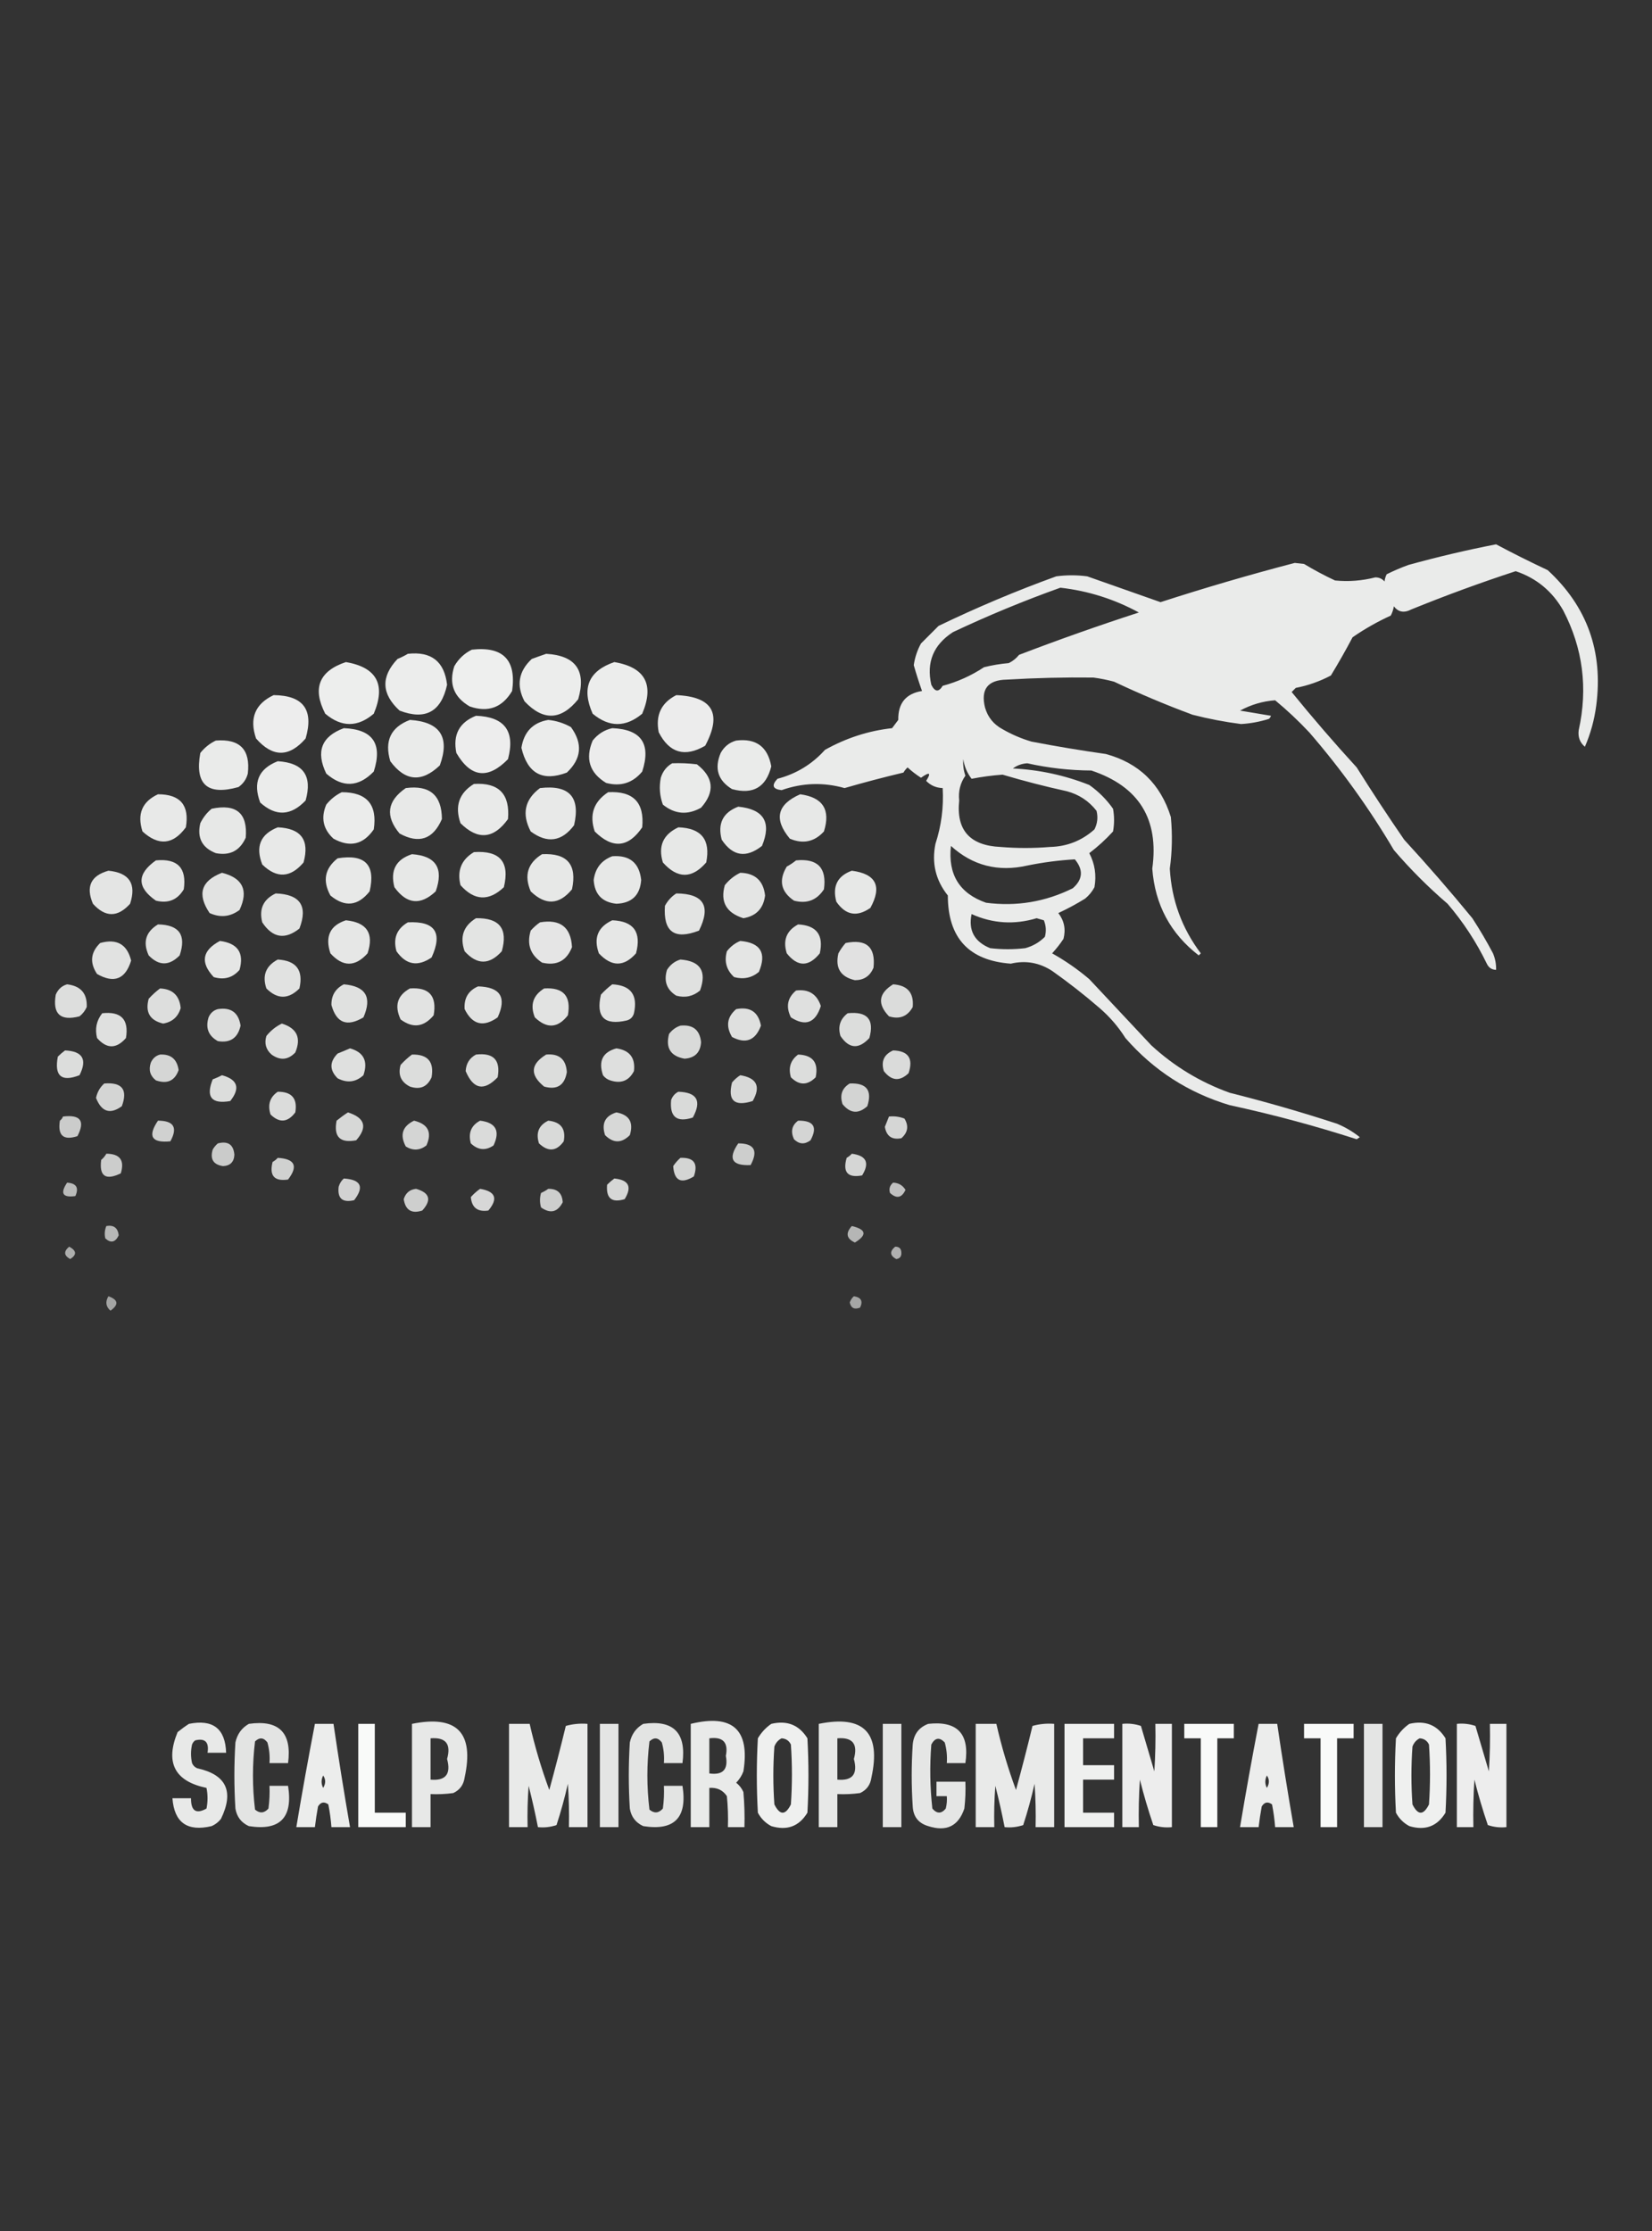 <svg xmlns="http://www.w3.org/2000/svg" xmlns:xlink="http://www.w3.org/1999/xlink" width="800px" height="1080px" style="shape-rendering:geometricPrecision; text-rendering:geometricPrecision; image-rendering:optimizeQuality; fill-rule:evenodd; clip-rule:evenodd"><rect width="100%" height="100%" fill="#333333" stroke="none"/><g><path style="opacity:0.9" fill="#fefffe" d="M 724.5,263.5 C 732.565,267.806 740.898,271.973 749.5,276C 768.594,293.603 776.427,315.436 773,341.5C 772.089,348.484 770.256,355.15 767.5,361.5C 765.076,359.458 764.076,356.791 764.5,353.5C 769.028,333.116 766.528,313.782 757,295.5C 751.719,286.214 744.053,279.881 734,276.5C 716.983,282.062 700.15,288.229 683.5,295C 679.967,296.853 677.133,296.353 675,293.5C 674.727,295.101 674.227,296.601 673.5,298C 667.039,300.936 660.872,304.436 655,308.5C 651.686,314.777 648.186,320.944 644.5,327C 639.13,329.852 633.463,331.852 627.5,333C 626.833,333.667 626.167,334.333 625.5,335C 635.626,347.462 646.126,359.628 657,371.5C 664.418,383.338 672.085,395.004 680,406.5C 691.373,418.871 702.373,431.538 713,444.5C 716.585,450.002 719.919,455.669 723,461.5C 724.079,464.063 724.579,466.729 724.5,469.5C 722.408,469.439 720.908,468.439 720,466.5C 714.922,456.012 708.589,446.345 701,437.5C 691.667,429.5 683,420.833 675,411.5C 663.049,391.265 649.382,372.265 634,354.5C 628.802,348.967 623.302,343.8 617.5,339C 611.527,339.433 605.86,341.1 600.5,344C 605.5,344.833 610.5,345.667 615.5,346.5C 615.291,347.086 614.957,347.586 614.5,348C 610.099,349.392 605.599,350.226 601,350.5C 593.08,349.485 585.247,347.985 577.5,346C 564.603,341.218 551.936,335.885 539.5,330C 536.211,329.118 532.877,328.452 529.5,328C 515.498,327.833 501.498,328.167 487.5,329C 478.337,329.158 474.837,333.658 477,342.5C 478.35,347.185 481.183,350.685 485.5,353C 489.935,355.551 494.601,357.551 499.5,359C 511.449,361.291 523.449,363.291 535.5,365C 551.509,369.34 562.009,379.507 567,395.5C 567.803,403.882 567.636,412.215 566.5,420.5C 567.346,435.706 572.346,449.372 581.5,461.5C 581.167,461.833 580.833,462.167 580.5,462.5C 566.813,451.939 559.313,437.939 558,420.5C 561.36,396.517 551.526,380.684 528.5,373C 518.034,372.944 507.7,371.777 497.5,369.5C 494.89,369.647 492.556,370.481 490.5,372C 503.295,372.632 515.628,375.298 527.5,380C 532,383.167 535.833,387 539,391.5C 539.667,395.167 539.667,398.833 539,402.5C 535.454,406.382 531.621,409.882 527.5,413C 530.202,418.162 531.036,423.662 530,429.5C 528.878,431.624 527.378,433.457 525.5,435C 521.294,437.602 516.961,439.936 512.5,442C 515.36,445.681 516.193,449.848 515,454.5C 513.357,456.977 511.524,459.31 509.5,461.5C 515.914,465.082 521.914,469.249 527.5,474C 537.5,484.667 547.5,495.333 557.5,506C 568.602,516.219 581.268,523.886 595.5,529C 613.02,533.396 630.354,538.396 647.5,544C 651.506,545.667 655.172,547.833 658.5,550.5C 658,550.833 657.5,551.167 657,551.5C 636.785,544.988 616.285,539.488 595.5,535C 575.532,529.031 558.699,518.197 545,502.5C 541.581,497.077 537.415,492.244 532.5,488C 525.12,481.618 517.453,475.618 509.5,470C 503.287,465.978 496.62,464.811 489.5,466.5C 469.173,465.003 459.007,454.003 459,433.5C 453.112,426.156 451.112,417.823 453,408.5C 455.865,399.72 457.032,390.72 456.5,381.5C 453.314,381.387 450.647,380.22 448.5,378C 451.055,374.011 450.222,373.511 446,376.5C 443.691,375.025 441.524,373.358 439.5,371.5C 438.713,372.242 438.047,373.075 437.5,374C 427.938,376.266 418.438,378.766 409,381.5C 398.728,378.611 388.561,378.944 378.5,382.5C 374.174,382.022 373.507,380.189 376.5,377C 385.59,374.624 393.257,369.957 399.5,363C 409.774,357.253 420.608,353.753 432,352.5C 433,351.167 434,349.833 435,348.5C 434.853,340.42 438.686,335.754 446.5,334.5C 445.042,330.406 443.708,326.239 442.5,322C 443.045,318.248 444.212,314.748 446,311.5C 448.833,308.667 451.667,305.833 454.5,303C 473.138,294.013 492.138,286.013 511.5,279C 516.5,278.333 521.5,278.333 526.5,279C 538.322,283.163 550.156,287.33 562,291.5C 583.484,284.546 605.15,278.212 627,272.5C 628.5,272.667 630,272.833 631.5,273C 636.373,275.936 641.373,278.603 646.5,281C 653.076,281.645 659.576,281.145 666,279.5C 667.812,279.493 669.312,280.16 670.5,281.5C 670.554,280.47 670.888,279.303 671.5,278C 674.918,276.305 678.418,274.805 682,273.5C 696.165,269.582 710.331,266.249 724.5,263.5 Z M 513.5,284.5 C 526.946,286.028 539.613,290.028 551.5,296.5C 531.987,302.838 512.654,309.671 493.5,317C 492.122,318.713 490.455,320.047 488.5,321C 484.442,321.34 480.442,322.007 476.5,323C 470.328,327.086 463.661,330.086 456.5,332C 454.584,335.161 452.75,334.994 451,331.5C 448.522,320.614 452.022,312.114 461.5,306C 478.574,297.955 495.907,290.789 513.5,284.5 Z M 466.5,367.5 C 466.954,370.945 468.288,374.112 470.5,377C 475.44,376.037 480.44,375.371 485.5,375C 495.736,378.047 506.07,380.714 516.5,383C 522.412,384.538 527.245,387.705 531,392.5C 531.79,395.634 531.457,398.634 530,401.5C 523.91,406.959 516.743,409.792 508.5,410C 500.5,410.667 492.5,410.667 484.5,410C 469.647,409.333 462.981,401.833 464.5,387.5C 464.016,383.057 465.016,379.057 467.5,375.5C 466.607,372.916 466.274,370.249 466.5,367.5 Z M 460.5,409.5 C 470.994,419.042 483.327,422.208 497.5,419C 505.145,417.446 512.812,416.446 520.5,416C 524.727,421.065 524.394,425.732 519.5,430C 506.22,436.589 492.22,438.922 477.5,437C 464.653,432.503 458.986,423.336 460.5,409.5 Z M 470.5,442.5 C 480.687,447.082 491.187,447.749 502,444.5C 503.167,444.833 504.333,445.167 505.5,445.5C 506.562,448.103 506.728,450.77 506,453.5C 503.331,456.164 500.164,457.998 496.5,459C 490.833,459.667 485.167,459.667 479.5,459C 471.871,455.903 468.871,450.403 470.5,442.5 Z"></path></g><g><path style="opacity:0.919" fill="#fefffe" d="M 228.5,314.5 C 243.631,312.797 250.131,319.464 248,334.5C 243.207,342.543 236.373,345.043 227.5,342C 219.754,337.512 217.254,331.012 220,322.5C 222.074,318.923 224.907,316.256 228.5,314.5 Z"></path></g><g><path style="opacity:0.909" fill="#fefffe" d="M 197.5,316.5 C 208.889,315.231 215.222,320.231 216.5,331.5C 213.633,344.599 205.966,348.766 193.5,344C 184.695,335.931 184.362,327.597 192.5,319C 194.315,318.243 195.981,317.41 197.5,316.5 Z"></path></g><g><path style="opacity:0.907" fill="#fefffe" d="M 264.5,316.5 C 278.857,317.357 284.024,324.691 280,338.5C 271.718,348.756 263.052,349.089 254,339.5C 249.959,331.792 251.125,324.958 257.5,319C 259.927,318.098 262.26,317.264 264.5,316.5 Z"></path></g><g><path style="opacity:0.915" fill="#fefffe" d="M 167.5,320.5 C 182.453,323.068 186.953,331.401 181,345.5C 173.202,352.139 165.368,352.139 157.5,345.5C 151.161,333.189 154.494,324.856 167.5,320.5 Z"></path></g><g><path style="opacity:0.912" fill="#fefffe" d="M 297.5,320.5 C 312.453,323.068 316.953,331.401 311,345.5C 303,352.167 295,352.167 287,345.5C 281.502,333.12 285.002,324.787 297.5,320.5 Z"></path></g><g><path style="opacity:0.91" fill="#fefffe" d="M 132.5,336.5 C 146.898,336.619 152.065,343.619 148,357.5C 140.042,366.684 132.042,366.684 124,357.5C 120.66,347.765 123.494,340.765 132.5,336.5 Z"></path></g><g><path style="opacity:0.906" fill="#fefffe" d="M 327.5,336.5 C 345.137,337.24 349.804,345.407 341.5,361C 331.661,366.719 324.161,364.552 319,354.5C 317.353,346.233 320.186,340.233 327.5,336.5 Z"></path></g><g><path style="opacity:0.914" fill="#fefffe" d="M 230.5,346.5 C 244.416,346.99 249.583,353.99 246,367.5C 236.297,377.424 227.964,376.424 221,364.5C 219.224,355.712 222.391,349.712 230.5,346.5 Z"></path></g><g><path style="opacity:0.899" fill="#fefffe" d="M 198.5,348.5 C 213.142,349.461 217.975,356.795 213,370.5C 204.214,378.923 196.214,378.256 189,368.5C 186.075,358.688 189.242,352.022 198.5,348.5 Z"></path></g><g><path style="opacity:0.903" fill="#fefffe" d="M 265.5,348.5 C 269.406,348.894 273.072,350.06 276.5,352C 282.285,359.958 281.619,367.291 274.5,374C 262.755,378.457 255.422,374.457 252.5,362C 253.732,354.271 258.066,349.771 265.5,348.5 Z"></path></g><g><path style="opacity:0.909" fill="#fefffe" d="M 166.5,352.5 C 180.522,353.035 185.355,360.035 181,373.5C 173.623,381.081 165.956,381.414 158,374.5C 152.847,363.835 155.68,356.501 166.5,352.5 Z"></path></g><g><path style="opacity:0.906" fill="#fefffe" d="M 296.5,352.5 C 310.545,353.055 315.379,360.055 311,373.5C 306.382,379.053 300.549,380.886 293.5,379C 285.495,374.133 283.328,367.3 287,358.5C 289.551,355.319 292.718,353.319 296.5,352.5 Z"></path></g><g><path style="opacity:0.9" fill="#fefffe" d="M 104.5,358.5 C 116.189,357.556 121.356,362.889 120,374.5C 119.31,377.196 117.81,379.363 115.5,381C 100.418,385.245 94.251,379.745 97,364.5C 99.109,361.878 101.609,359.878 104.5,358.5 Z"></path></g><g><path style="opacity:0.9" fill="#fefffe" d="M 356.5,358.5 C 366.127,357.311 371.794,361.478 373.5,371C 370.982,381.096 364.648,384.763 354.5,382C 347.67,377.839 345.836,372.005 349,364.5C 350.707,361.41 353.207,359.41 356.5,358.5 Z"></path></g><g><path style="opacity:0.903" fill="#fefffe" d="M 134.5,368.5 C 146.868,369.235 151.368,375.568 148,387.5C 140.886,394.999 133.553,395.332 126,388.5C 122.381,378.81 125.214,372.143 134.5,368.5 Z"></path></g><g><path style="opacity:0.901" fill="#fefffe" d="M 325.5,369.5 C 329.514,369.334 333.514,369.501 337.5,370C 345.631,376.313 346.297,383.313 339.5,391C 332.958,394.68 326.791,394.18 321,389.5C 319.466,385.289 319.133,380.956 320,376.5C 320.967,373.379 322.8,371.046 325.5,369.5 Z"></path></g><g><path style="opacity:0.898" fill="#fefffe" d="M 229.5,379.5 C 241.546,378.714 247.046,384.38 246,396.5C 239.05,406.162 231.383,406.828 223,398.5C 220.135,390.238 222.302,383.904 229.5,379.5 Z"></path></g><g><path style="opacity:0.892" fill="#fefffe" d="M 196.5,381.5 C 208.111,379.952 213.944,384.952 214,396.5C 209.737,406.31 202.903,408.643 193.5,403.5C 186.439,395.076 187.439,387.743 196.5,381.5 Z"></path></g><g><path style="opacity:0.893" fill="#fefffe" d="M 261.5,381.5 C 275.668,379.828 281.168,385.828 278,399.5C 272.037,407.438 265.037,408.438 257,402.5C 252.587,394.034 254.087,387.034 261.5,381.5 Z"></path></g><g><path style="opacity:0.903" fill="#fefffe" d="M 165.5,383.5 C 177.651,383.485 182.818,389.485 181,401.5C 175.932,408.868 169.432,410.368 161.5,406C 156.456,401.385 155.29,395.885 158,389.5C 160.114,386.879 162.614,384.879 165.5,383.5 Z"></path></g><g><path style="opacity:0.899" fill="#fefffe" d="M 294.5,383.5 C 306.649,382.815 312.149,388.482 311,400.5C 304.268,410.38 296.601,411.047 288,402.5C 285.296,394.444 287.463,388.111 294.5,383.5 Z"></path></g><g><path style="opacity:0.893" fill="#fefffe" d="M 76.5,384.5 C 87.321,384.488 91.821,389.821 90,400.5C 83.826,408.951 76.826,409.618 69,402.5C 66.313,394.072 68.813,388.072 76.5,384.5 Z"></path></g><g><path style="opacity:0.886" fill="#fefffe" d="M 387.5,384.5 C 398.482,385.975 402.315,391.975 399,402.5C 394.385,407.544 388.885,408.71 382.5,406C 374.63,396.573 376.297,389.407 387.5,384.5 Z"></path></g><g><path style="opacity:0.887" fill="#fefffe" d="M 357.5,390.5 C 369.909,391.729 373.742,398.062 369,409.5C 361.337,415.525 354.837,414.525 349.5,406.5C 347.423,398.654 350.089,393.321 357.5,390.5 Z"></path></g><g><path style="opacity:0.886" fill="#fefffe" d="M 102.5,391.5 C 114.482,388.999 119.982,393.666 119,405.5C 116.189,411.823 111.355,414.323 104.5,413C 97.844,410.386 95.344,405.553 97,398.5C 98.382,395.695 100.216,393.361 102.5,391.5 Z"></path></g><g><path style="opacity:0.89" fill="#fefffe" d="M 134.5,400.5 C 145.831,400.989 149.998,406.656 147,417.5C 140.675,425 134.009,425.333 127,418.5C 123.608,409.807 126.108,403.807 134.5,400.5 Z"></path></g><g><path style="opacity:0.885" fill="#fefffe" d="M 328.5,400.5 C 339.68,400.859 344.18,406.525 342,417.5C 335.09,425.476 328.09,425.476 321,417.5C 318.608,409.621 321.108,403.954 328.5,400.5 Z"></path></g><g><path style="opacity:0.884" fill="#fefffe" d="M 229.5,412.5 C 242.122,411.618 246.955,417.284 244,429.5C 236.701,436.395 229.701,436.061 223,428.5C 221.261,421.455 223.428,416.122 229.5,412.5 Z"></path></g><g><path style="opacity:0.884" fill="#fefffe" d="M 199.5,413.5 C 211.134,414.326 214.967,420.326 211,431.5C 203.632,438.43 196.966,437.763 191,429.5C 188.896,421.369 191.729,416.035 199.5,413.5 Z"></path></g><g><path style="opacity:0.884" fill="#fefffe" d="M 262.5,413.5 C 274.703,412.87 279.536,418.537 277,430.5C 270.803,438.063 264.136,438.396 257,431.5C 253.697,423.789 255.53,417.789 262.5,413.5 Z"></path></g><g><path style="opacity:0.885" fill="#fefffe" d="M 296.5,414.5 C 304.935,413.871 309.602,417.704 310.5,426C 309.947,433.386 305.947,437.219 298.5,437.5C 291.599,436.765 287.932,432.932 287.5,426C 288.25,420.302 291.25,416.469 296.5,414.5 Z"></path></g><g><path style="opacity:0.889" fill="#fefffe" d="M 163.5,415.5 C 176.822,413.318 181.988,418.651 179,431.5C 173.334,438.643 167,439.31 160,433.5C 156.117,426.385 157.284,420.385 163.5,415.5 Z"></path></g><g><path style="opacity:0.876" fill="#fefffe" d="M 75.5,416.5 C 85.99,415.489 90.49,420.155 89,430.5C 85.945,435.635 81.445,437.468 75.5,436C 66.224,429.569 66.224,423.069 75.5,416.5 Z"></path></g><g><path style="opacity:0.863" fill="#fefffe" d="M 385.5,416.5 C 395.958,415.457 400.458,420.124 399,430.5C 395.565,435.794 390.732,437.627 384.5,436C 378.136,431.66 376.969,426.16 381,419.5C 382.652,418.601 384.152,417.601 385.5,416.5 Z"></path></g><g><path style="opacity:0.87" fill="#fefffe" d="M 52.5,421.5 C 62.657,422.487 66.157,427.821 63,437.5C 57,444.167 51,444.167 45,437.5C 41.466,429.229 43.966,423.896 52.5,421.5 Z"></path></g><g><path style="opacity:0.884" fill="#fefffe" d="M 412.5,421.5 C 424.24,423.034 427.24,429.034 421.5,439.5C 414.994,444.054 409.494,443.054 405,436.5C 403.008,429.049 405.508,424.049 412.5,421.5 Z"></path></g><g><path style="opacity:0.862" fill="#fefffe" d="M 107.5,422.5 C 117.609,425.052 120.443,431.052 116,440.5C 111.522,443.849 106.688,444.349 101.5,442C 95.366,432.905 97.366,426.405 107.5,422.5 Z"></path></g><g><path style="opacity:0.868" fill="#fefffe" d="M 358.5,422.5 C 365.687,422.687 369.687,426.353 370.5,433.5C 369.697,439.791 366.197,443.458 360,444.5C 351.708,441.903 348.708,436.569 351,428.5C 353.134,425.847 355.634,423.847 358.5,422.5 Z"></path></g><g><path style="opacity:0.857" fill="#fefffe" d="M 133.5,432.5 C 145.363,432.915 149.197,438.581 145,449.5C 137.98,455.056 131.98,454.056 127,446.5C 125.357,439.998 127.524,435.331 133.5,432.5 Z"></path></g><g><path style="opacity:0.864" fill="#fefffe" d="M 327.5,432.5 C 340.76,432.603 344.426,438.603 338.5,450.5C 326.617,455.107 321.117,451.107 322,438.5C 323.36,435.977 325.193,433.977 327.5,432.5 Z"></path></g><g><path style="opacity:0.864" fill="#fefffe" d="M 230.5,444.5 C 241.924,444.273 246.09,449.607 243,460.5C 237,467.167 231,467.167 225,460.5C 222.556,453.579 224.389,448.246 230.5,444.5 Z"></path></g><g><path style="opacity:0.879" fill="#fefffe" d="M 167.5,445.5 C 177.693,446.516 181.193,451.849 178,461.5C 172,468.167 166,468.167 160,461.5C 157.311,453.352 159.811,448.019 167.5,445.5 Z"></path></g><g><path style="opacity:0.88" fill="#fefffe" d="M 296.5,445.5 C 306.886,445.903 310.72,451.236 308,461.5C 302.171,468.102 296.171,468.102 290,461.5C 287.345,454.063 289.512,448.73 296.5,445.5 Z"></path></g><g><path style="opacity:0.886" fill="#fefffe" d="M 197.5,446.5 C 210.66,445.797 214.494,451.463 209,463.5C 202.297,468.105 196.63,467.105 192,460.5C 190.268,454.314 192.101,449.647 197.5,446.5 Z"></path></g><g><path style="opacity:0.871" fill="#fefffe" d="M 261.5,446.5 C 271.305,444.825 276.472,448.825 277,458.5C 274.386,465.157 269.553,467.657 262.5,466C 256.83,462.272 254.997,457.106 257,450.5C 258.397,448.93 259.897,447.596 261.5,446.5 Z"></path></g><g><path style="opacity:0.853" fill="#fefffe" d="M 76.5,447.5 C 86.829,447.668 90.329,452.668 87,462.5C 81.951,467.638 76.951,467.638 72,462.5C 69.074,456.085 70.574,451.085 76.5,447.5 Z"></path></g><g><path style="opacity:0.866" fill="#fefffe" d="M 386.5,447.5 C 395.453,447.964 398.953,452.63 397,461.5C 391.62,468.143 386.287,468.143 381,461.5C 379.025,455.177 380.858,450.51 386.5,447.5 Z"></path></g><g><path style="opacity:0.877" fill="#fefffe" d="M 106.5,455.5 C 115.141,456.618 118.307,461.285 116,469.5C 112.692,473.327 108.526,474.494 103.5,473C 96.891,465.924 97.891,460.09 106.5,455.5 Z"></path></g><g><path style="opacity:0.869" fill="#fefffe" d="M 358.5,455.5 C 368.347,456.366 371.347,461.366 367.5,470.5C 364.03,473.394 360.03,474.227 355.5,473C 351.797,469.604 350.631,465.437 352,460.5C 353.805,458.174 355.972,456.508 358.5,455.5 Z"></path></g><g><path style="opacity:0.857" fill="#fefffe" d="M 48.5,456.5 C 56.552,454.263 61.552,457.097 63.5,465C 60.734,474.034 55.234,476.201 47,471.5C 43.359,466.027 43.859,461.027 48.5,456.5 Z"></path></g><g><path style="opacity:0.851" fill="#fefffe" d="M 409.5,456.5 C 419.6,454.44 424.1,458.44 423,468.5C 421.319,472.499 418.319,474.499 414,474.5C 407.028,472.899 404.361,468.565 406,461.5C 406.997,459.677 408.164,458.01 409.5,456.5 Z"></path></g><g><path style="opacity:0.856" fill="#fefffe" d="M 134.5,464.5 C 143.508,465.01 147.008,469.677 145,478.5C 139.667,483.833 134.333,483.833 129,478.5C 126.893,472.25 128.726,467.583 134.5,464.5 Z"></path></g><g><path style="opacity:0.85" fill="#fefffe" d="M 329.5,464.5 C 339.199,465.215 342.365,470.215 339,479.5C 335.662,482.318 331.829,483.151 327.5,482C 322.845,479.103 321.345,474.937 323,469.5C 324.603,466.965 326.769,465.298 329.5,464.5 Z"></path></g><g><path style="opacity:0.838" fill="#fefffe" d="M 32.5,476.5 C 39.134,477.293 42.3,480.96 42,487.5C 41.215,489.286 40.049,490.786 38.5,492C 29.229,494.394 25.395,490.894 27,481.5C 28.107,478.887 29.94,477.22 32.5,476.5 Z"></path></g><g><path style="opacity:0.853" fill="#fefffe" d="M 166.5,476.5 C 177.115,477.396 180.282,482.73 176,492.5C 168.053,497.245 162.886,495.245 160.5,486.5C 160.42,481.915 162.42,478.581 166.5,476.5 Z"></path></g><g><path style="opacity:0.861" fill="#fefffe" d="M 296.5,476.5 C 305.453,476.963 308.953,481.63 307,490.5C 306.5,492.333 305.333,493.5 303.5,494C 292.667,496.5 288.5,492.333 291,481.5C 292.73,479.598 294.563,477.931 296.5,476.5 Z"></path></g><g><path style="opacity:0.827" fill="#fefffe" d="M 432.5,476.5 C 439.465,476.961 442.632,480.628 442,487.5C 439.459,492.069 435.625,493.569 430.5,492C 424.759,486.02 425.426,480.853 432.5,476.5 Z"></path></g><g><path style="opacity:0.861" fill="#fefffe" d="M 231.5,477.5 C 242.304,477.789 245.471,482.789 241,492.5C 234.068,497.417 228.735,496.083 225,488.5C 224.627,483.235 226.794,479.568 231.5,477.5 Z"></path></g><g><path style="opacity:0.839" fill="#fefffe" d="M 77.5,478.5 C 83.588,478.754 86.921,481.921 87.5,488C 86.244,492.254 83.411,494.754 79,495.5C 72.566,493.973 70.233,489.973 72,483.5C 73.73,481.598 75.563,479.931 77.5,478.5 Z"></path></g><g><path style="opacity:0.86" fill="#fefffe" d="M 198.5,478.5 C 207.841,477.812 211.674,482.145 210,491.5C 205.24,497.228 199.907,497.895 194,493.5C 190.897,486.861 192.397,481.861 198.5,478.5 Z"></path></g><g><path style="opacity:0.861" fill="#fefffe" d="M 263.5,478.5 C 272.865,477.884 276.699,482.218 275,491.5C 270.144,497.76 264.81,498.093 259,492.5C 256.606,486.517 258.106,481.851 263.5,478.5 Z"></path></g><g><path style="opacity:0.845" fill="#fefffe" d="M 385.5,479.5 C 391.594,478.711 395.594,481.211 397.5,487C 394.895,495.198 390.061,497.032 383,492.5C 380.467,487.351 381.3,483.018 385.5,479.5 Z"></path></g><g><path style="opacity:0.837" fill="#fefffe" d="M 105.5,488.5 C 111.858,487.509 115.525,490.176 116.5,496.5C 115.167,502.496 111.501,504.996 105.5,504C 100.931,501.459 99.431,497.625 101,492.5C 101.907,490.391 103.407,489.058 105.5,488.5 Z"></path></g><g><path style="opacity:0.846" fill="#fefffe" d="M 356.5,488.5 C 363.244,487.198 367.244,489.864 368.5,496.5C 365.829,503.675 361.163,505.508 354.5,502C 351.409,496.799 352.075,492.299 356.5,488.5 Z"></path></g><g><path style="opacity:0.847" fill="#fefffe" d="M 49.5,490.5 C 58.657,489.489 62.49,493.489 61,502.5C 56.333,507.833 51.667,507.833 47,502.5C 45.888,498.019 46.721,494.019 49.5,490.5 Z"></path></g><g><path style="opacity:0.835" fill="#fefffe" d="M 410.5,490.5 C 420.002,489.493 423.502,493.493 421,502.5C 415.837,508.062 411.171,507.729 407,501.5C 405.662,496.96 406.829,493.293 410.5,490.5 Z"></path></g><g><path style="opacity:0.84" fill="#fefffe" d="M 136.5,495.5 C 143.799,497.765 145.966,502.432 143,509.5C 139.51,513.158 135.677,513.491 131.5,510.5C 128.758,508.067 127.925,505.067 129,501.5C 131.114,498.879 133.614,496.879 136.5,495.5 Z"></path></g><g><path style="opacity:0.819" fill="#fefffe" d="M 329.5,496.5 C 335.546,495.887 338.88,498.553 339.5,504.5C 339.181,509.485 336.515,512.152 331.5,512.5C 324.718,511.282 322.218,507.282 324,500.5C 325.5,498.531 327.333,497.198 329.5,496.5 Z"></path></g><g><path style="opacity:0.846" fill="#fefffe" d="M 169.5,507.5 C 176.142,509.375 178.309,513.709 176,520.5C 172.281,523.902 168.114,524.402 163.5,522C 159.522,518.04 159.522,514.04 163.5,510C 165.611,509.155 167.611,508.322 169.5,507.5 Z"></path></g><g><path style="opacity:0.84" fill="#fefffe" d="M 298.5,507.5 C 304.916,508.415 307.75,512.081 307,518.5C 304.565,523.224 300.731,524.724 295.5,523C 294.069,522.535 292.903,521.701 292,520.5C 289.687,513.657 291.854,509.324 298.5,507.5 Z"></path></g><g><path style="opacity:0.829" fill="#fefffe" d="M 31.5,508.5 C 40.022,508.876 42.355,512.876 38.5,520.5C 29.724,523.898 26.224,520.898 28,511.5C 29.145,510.364 30.312,509.364 31.5,508.5 Z"></path></g><g><path style="opacity:0.822" fill="#fefffe" d="M 432.5,508.5 C 439.865,508.714 442.365,512.38 440,519.5C 435.727,523.615 431.727,523.282 428,518.5C 426.571,513.783 428.071,510.45 432.5,508.5 Z"></path></g><g><path style="opacity:0.798" fill="#fefffe" d="M 77.5,510.5 C 82.727,510.22 85.727,512.72 86.5,518C 84.651,523.227 80.985,524.894 75.5,523C 72.713,520.833 71.88,517.999 73,514.5C 73.907,512.391 75.407,511.058 77.5,510.5 Z"></path></g><g><path style="opacity:0.829" fill="#fefffe" d="M 199.5,510.5 C 207.149,510.314 210.315,513.981 209,521.5C 206.928,526.143 203.428,527.643 198.5,526C 194.139,523.774 192.639,520.274 194,515.5C 195.73,513.598 197.563,511.931 199.5,510.5 Z"></path></g><g><path style="opacity:0.834" fill="#fefffe" d="M 230.5,510.5 C 238.987,509.496 242.487,513.163 241,521.5C 234.397,528.36 229.23,527.36 225.5,518.5C 225.727,514.819 227.393,512.152 230.5,510.5 Z"></path></g><g><path style="opacity:0.833" fill="#fefffe" d="M 264.5,510.5 C 270.769,509.938 274.102,512.771 274.5,519C 273.424,525.41 269.757,527.743 263.5,526C 256.535,520.336 256.868,515.17 264.5,510.5 Z"></path></g><g><path style="opacity:0.829" fill="#fefffe" d="M 386.5,510.5 C 393.632,510.743 396.465,514.41 395,521.5C 391,525.5 387,525.5 383,521.5C 381.663,516.872 382.83,513.205 386.5,510.5 Z"></path></g><g><path style="opacity:0.833" fill="#fefffe" d="M 107.5,520.5 C 115.121,522.592 116.454,526.758 111.5,533C 102.41,534.576 99.576,531.076 103,522.5C 104.622,521.901 106.122,521.234 107.5,520.5 Z"></path></g><g><path style="opacity:0.81" fill="#fefffe" d="M 358.5,520.5 C 366.516,521.805 368.516,525.971 364.5,533C 355.633,535.794 352.3,532.794 354.5,524C 355.686,522.588 357.019,521.421 358.5,520.5 Z"></path></g><g><path style="opacity:0.793" fill="#fefffe" d="M 50.5,524.5 C 59.145,523.811 61.979,527.478 59,535.5C 53.347,539.614 49.18,538.281 46.5,531.5C 47.1,528.651 48.433,526.318 50.5,524.5 Z"></path></g><g><path style="opacity:0.788" fill="#fefffe" d="M 411.5,524.5 C 419.651,524.151 422.484,527.817 420,535.5C 415.717,539.377 411.717,539.044 408,534.5C 406.581,530.082 407.748,526.749 411.5,524.5 Z"></path></g><g><path style="opacity:0.825" fill="#fefffe" d="M 134.5,528.5 C 141.309,528.451 144.142,531.784 143,538.5C 139.336,543.395 135.336,543.728 131,539.5C 129.518,534.774 130.685,531.107 134.5,528.5 Z"></path></g><g><path style="opacity:0.819" fill="#fefffe" d="M 328.5,528.5 C 337.572,528.774 339.905,532.94 335.5,541C 327.719,543.521 324.219,540.688 325,532.5C 325.69,530.65 326.856,529.316 328.5,528.5 Z"></path></g><g><path style="opacity:0.805" fill="#fefffe" d="M 168.5,538.5 C 176.75,541.134 178.083,545.634 172.5,552C 164.667,553.5 161.5,550.333 163,542.5C 164.812,541.023 166.645,539.69 168.5,538.5 Z"></path></g><g><path style="opacity:0.805" fill="#fefffe" d="M 298.5,538.5 C 304.749,539.655 306.915,543.322 305,549.5C 301,553.5 297,553.5 293,549.5C 291.185,543.855 293.018,540.188 298.5,538.5 Z"></path></g><g><path style="opacity:0.747" fill="#fefffe" d="M 30.5,540.5 C 38.993,539.471 41.327,542.637 37.5,550C 30.691,552.196 27.857,549.696 29,542.5C 29.717,541.956 30.217,541.289 30.5,540.5 Z"></path></g><g><path style="opacity:0.798" fill="#fefffe" d="M 430.5,540.5 C 433.119,540.232 435.619,540.565 438,541.5C 440.154,545.058 439.654,548.225 436.5,551C 431.968,551.9 429.302,550.066 428.5,545.5C 429.187,543.823 429.854,542.156 430.5,540.5 Z"></path></g><g><path style="opacity:0.772" fill="#fefffe" d="M 76.5,542.5 C 84.168,542.507 86.168,545.84 82.5,552.5C 73.391,553.394 71.391,550.061 76.5,542.5 Z"></path></g><g><path style="opacity:0.791" fill="#fefffe" d="M 200.5,542.5 C 207.33,544.16 209.33,548.16 206.5,554.5C 203.297,556.965 199.964,557.131 196.5,555C 193.531,549.407 194.865,545.24 200.5,542.5 Z"></path></g><g><path style="opacity:0.823" fill="#fefffe" d="M 232.5,542.5 C 240.142,543.447 242.308,547.447 239,554.5C 235.153,557.133 231.487,556.799 228,553.5C 226.651,548.485 228.151,544.818 232.5,542.5 Z"></path></g><g><path style="opacity:0.817" fill="#fefffe" d="M 265.5,542.5 C 271.618,543.118 274.118,546.452 273,552.5C 269.478,557.398 265.478,557.731 261,553.5C 259.391,548.391 260.891,544.725 265.5,542.5 Z"></path></g><g><path style="opacity:0.793" fill="#fefffe" d="M 386.5,542.5 C 394.021,542.39 396.021,545.557 392.5,552C 389.662,554.12 386.996,553.953 384.5,551.5C 382.782,547.772 383.448,544.772 386.5,542.5 Z"></path></g><g><path style="opacity:0.745" fill="#fefffe" d="M 105.5,553.5 C 110.422,552.238 113.089,554.071 113.5,559C 113.333,562.5 111.5,564.333 108,564.5C 103.309,563.793 101.643,561.126 103,556.5C 103.698,555.309 104.531,554.309 105.5,553.5 Z"></path></g><g><path style="opacity:0.76" fill="#fefffe" d="M 357.5,553.5 C 365.257,553.503 367.257,557.003 363.5,564C 354.412,564.426 352.412,560.926 357.5,553.5 Z"></path></g><g><path style="opacity:0.754" fill="#fefffe" d="M 51.5,558.5 C 58.094,558.521 60.428,561.688 58.5,568C 51.143,571.56 47.977,569.393 49,561.5C 50.045,560.627 50.878,559.627 51.5,558.5 Z"></path></g><g><path style="opacity:0.798" fill="#fefffe" d="M 412.5,558.5 C 419.57,559.407 421.237,562.907 417.5,569C 410.495,570.324 407.995,567.49 410,560.5C 410.995,559.934 411.828,559.267 412.5,558.5 Z"></path></g><g><path style="opacity:0.772" fill="#fefffe" d="M 134.5,560.5 C 142.818,560.987 144.485,564.487 139.5,571C 132.834,571.996 130.334,569.163 132,562.5C 132.995,561.934 133.828,561.267 134.5,560.5 Z"></path></g><g><path style="opacity:0.79" fill="#fefffe" d="M 329.5,560.5 C 336.03,560.243 338.197,563.243 336,569.5C 329.826,573.263 326.493,571.597 326,564.5C 327.032,562.973 328.199,561.64 329.5,560.5 Z"></path></g><g><path style="opacity:0.781" fill="#fefffe" d="M 166.5,570.5 C 174.821,571.038 176.488,574.538 171.5,581C 165.833,582.328 163.333,580.161 164,574.5C 164.48,572.867 165.313,571.534 166.5,570.5 Z"></path></g><g><path style="opacity:0.801" fill="#fefffe" d="M 297.5,570.5 C 304.501,571.183 306.168,574.516 302.5,580.5C 296.24,582.411 293.407,580.077 294,573.5C 295.145,572.364 296.312,571.364 297.5,570.5 Z"></path></g><g><path style="opacity:0.666" fill="#fefffe" d="M 32.5,572.5 C 36.976,572.8 38.31,574.967 36.5,579C 30.339,579.878 29.006,577.711 32.5,572.5 Z"></path></g><g><path style="opacity:0.699" fill="#fefffe" d="M 432.5,572.5 C 435.104,572.598 437.104,573.765 438.5,576C 436.687,579.911 434.187,580.411 431,577.5C 430.387,575.505 430.887,573.838 432.5,572.5 Z"></path></g><g><path style="opacity:0.763" fill="#fefffe" d="M 201.5,575.5 C 208.114,577.407 209.114,580.907 204.5,586C 199.35,587.683 196.35,585.85 195.5,580.5C 196.472,577.457 198.472,575.79 201.5,575.5 Z"></path></g><g><path style="opacity:0.804" fill="#fefffe" d="M 232.5,575.5 C 239.978,576.75 241.311,580.25 236.5,586C 231.294,586.783 228.46,584.616 228,579.5C 229.397,577.93 230.897,576.596 232.5,575.5 Z"></path></g><g><path style="opacity:0.759" fill="#fefffe" d="M 265.5,575.5 C 269.918,575.417 272.251,577.584 272.5,582C 270.009,586.834 266.509,587.668 262,584.5C 261.333,582.167 261.333,579.833 262,577.5C 263.302,576.915 264.469,576.249 265.5,575.5 Z"></path></g><g><path style="opacity:0.65" fill="#fefffe" d="M 51.5,593.5 C 55.06,592.891 57.06,594.391 57.5,598C 55.848,601.432 53.681,601.932 51,599.5C 50.51,597.455 50.676,595.455 51.5,593.5 Z"></path></g><g><path style="opacity:0.643" fill="#fefffe" d="M 412.5,593.5 C 419.51,595.153 420.01,597.82 414,601.5C 409.878,599.614 409.378,596.947 412.5,593.5 Z"></path></g><g><path style="opacity:0.603" fill="#fefffe" d="M 33.5,603.5 C 37.108,605.424 37.275,607.424 34,609.5C 30.911,607.796 30.745,605.796 33.5,603.5 Z"></path></g><g><path style="opacity:0.613" fill="#fefffe" d="M 433.5,603.5 C 435.484,603.484 436.484,604.484 436.5,606.5C 436.566,608.266 435.732,609.266 434,609.5C 430.911,607.796 430.745,605.796 433.5,603.5 Z"></path></g><g><path style="opacity:0.555" fill="#fefffe" d="M 52.5,627.5 C 57.289,629.2 57.622,631.533 53.5,634.5C 51.239,632.516 50.906,630.183 52.5,627.5 Z"></path></g><g><path style="opacity:0.564" fill="#fefffe" d="M 413.5,627.5 C 417.013,628.028 418.013,629.862 416.5,633C 413.763,634.08 412.096,633.246 411.5,630.5C 411.942,629.261 412.609,628.261 413.5,627.5 Z"></path></g><g><path style="opacity:0.888" fill="#fefffe" d="M 91.5,834.5 C 103.139,832.153 109.139,836.82 109.5,848.5C 106.5,848.5 103.5,848.5 100.5,848.5C 101.328,843.325 99.328,841.325 94.5,842.5C 93.808,843.025 93.308,843.692 93,844.5C 92.333,847.5 92.333,850.5 93,853.5C 93.5,854.667 94.333,855.5 95.5,856C 109.619,859.077 113.452,867.244 107,880.5C 105.786,882.049 104.286,883.215 102.5,884C 90.713,886.796 84.38,882.296 83.5,870.5C 86.5,870.5 89.5,870.5 92.5,870.5C 92.45,876.662 94.95,878.329 100,875.5C 100.667,872.167 100.667,868.833 100,865.5C 84.577,862.287 79.911,853.287 86,838.5C 87.812,837.023 89.645,835.69 91.5,834.5 Z"></path></g><g><path style="opacity:0.866" fill="#fefffe" d="M 120.5,834.5 C 135.091,832.424 141.424,838.757 139.5,853.5C 136.5,853.5 133.5,853.5 130.5,853.5C 130.751,850.091 130.417,846.758 129.5,843.5C 127.681,841.089 125.681,840.922 123.5,843C 122.167,854 122.167,865 123.5,876C 125.785,877.954 127.952,877.787 130,875.5C 130.499,871.848 130.665,868.182 130.5,864.5C 133.5,864.5 136.5,864.5 139.5,864.5C 141.935,879.897 135.602,886.397 120.5,884C 116.835,882.332 114.668,879.499 114,875.5C 113.333,864.833 113.333,854.167 114,843.5C 114.873,839.475 117.039,836.475 120.5,834.5 Z"></path></g><g><path style="opacity:0.912" fill="#fefffe" d="M 152.5,834.5 C 155.5,834.5 158.5,834.5 161.5,834.5C 163.951,851.203 166.617,867.87 169.5,884.5C 166.5,884.5 163.5,884.5 160.5,884.5C 160.219,880.812 159.719,877.145 159,873.5C 156.978,872.009 155.312,872.342 154,874.5C 153.39,877.827 152.89,881.161 152.5,884.5C 149.5,884.5 146.5,884.5 143.5,884.5C 146.289,867.763 149.289,851.097 152.5,834.5 Z M 156.5,859.5 C 157.793,861.364 157.793,863.364 156.5,865.5C 155.481,863.54 155.481,861.54 156.5,859.5 Z"></path></g><g><path style="opacity:0.974" fill="#fefffe" d="M 173.5,834.5 C 176.167,834.5 178.833,834.5 181.5,834.5C 181.5,848.833 181.5,863.167 181.5,877.5C 186.5,877.5 191.5,877.5 196.5,877.5C 196.5,879.833 196.5,882.167 196.5,884.5C 188.833,884.5 181.167,884.5 173.5,884.5C 173.5,867.833 173.5,851.167 173.5,834.5 Z"></path></g><g><path style="opacity:0.886" fill="#fefffe" d="M 199.5,834.5 C 221.245,830.079 229.745,838.745 225,860.5C 224.496,864.02 222.663,866.52 219.5,868C 215.848,868.499 212.182,868.665 208.5,868.5C 208.5,873.833 208.5,879.167 208.5,884.5C 205.5,884.5 202.5,884.5 199.5,884.5C 199.5,867.833 199.5,851.167 199.5,834.5 Z M 208.5,841.5 C 215.875,840.899 218.542,844.232 216.5,851.5C 218.494,858.825 215.828,862.158 208.5,861.5C 208.5,854.833 208.5,848.167 208.5,841.5 Z"></path></g><g><path style="opacity:0.895" fill="#fefffe" d="M 246.5,834.5 C 249.833,834.5 253.167,834.5 256.5,834.5C 258.972,845.411 262.138,856.078 266,866.5C 268.823,856.209 271.489,845.876 274,835.5C 277.394,834.544 280.894,834.211 284.5,834.5C 284.5,851.167 284.5,867.833 284.5,884.5C 281.5,884.5 278.5,884.5 275.5,884.5C 275.666,877.492 275.5,870.492 275,863.5C 273.477,870.26 271.643,876.927 269.5,883.5C 266.572,884.484 263.572,884.817 260.5,884.5C 259.194,877.805 257.694,871.138 256,864.5C 255.5,871.158 255.334,877.825 255.5,884.5C 252.5,884.5 249.5,884.5 246.5,884.5C 246.5,867.833 246.5,851.167 246.5,834.5 Z"></path></g><g><path style="opacity:0.874" fill="#fefffe" d="M 290.5,834.5 C 293.5,834.5 296.5,834.5 299.5,834.5C 299.5,851.167 299.5,867.833 299.5,884.5C 296.5,884.5 293.5,884.5 290.5,884.5C 290.5,867.833 290.5,851.167 290.5,834.5 Z"></path></g><g><path style="opacity:0.866" fill="#fefffe" d="M 311.5,834.5 C 326.091,832.424 332.424,838.757 330.5,853.5C 327.5,853.5 324.5,853.5 321.5,853.5C 321.751,850.091 321.417,846.758 320.5,843.5C 318.681,841.089 316.681,840.922 314.5,843C 313.167,854 313.167,865 314.5,876C 316.785,877.954 318.952,877.787 321,875.5C 321.499,871.848 321.665,868.182 321.5,864.5C 324.5,864.5 327.5,864.5 330.5,864.5C 332.935,879.897 326.602,886.397 311.5,884C 307.835,882.332 305.668,879.499 305,875.5C 304.333,864.833 304.333,854.167 305,843.5C 305.873,839.475 308.039,836.475 311.5,834.5 Z"></path></g><g><path style="opacity:0.897" fill="#fefffe" d="M 334.5,834.5 C 354.743,829.585 363.243,837.252 360,857.5C 359.208,859.587 358.041,861.421 356.5,863C 358.049,864.214 359.215,865.714 360,867.5C 360.499,873.157 360.666,878.824 360.5,884.5C 357.833,884.5 355.167,884.5 352.5,884.5C 352.666,879.489 352.499,874.489 352,869.5C 350.043,866.558 347.21,865.225 343.5,865.5C 343.5,871.833 343.5,878.167 343.5,884.5C 340.5,884.5 337.5,884.5 334.5,884.5C 334.5,867.833 334.5,851.167 334.5,834.5 Z M 343.5,841.5 C 350.123,840.641 352.79,843.474 351.5,850C 352.744,856.588 350.077,859.422 343.5,858.5C 343.5,852.833 343.5,847.167 343.5,841.5 Z"></path></g><g><path style="opacity:0.924" fill="#fefffe" d="M 373.5,834.5 C 381.157,832.691 386.99,835.024 391,841.5C 391.667,853.5 391.667,865.5 391,877.5C 386.983,884.138 381.15,886.304 373.5,884C 370.667,882.5 368.5,880.333 367,877.5C 366.333,865.5 366.333,853.5 367,841.5C 368.694,838.642 370.861,836.309 373.5,834.5 Z M 378.5,841.5 C 380.582,841.624 382.082,842.624 383,844.5C 383.667,854.167 383.667,863.833 383,873.5C 380.333,878.833 377.667,878.833 375,873.5C 374.333,864.167 374.333,854.833 375,845.5C 375.69,843.65 376.856,842.316 378.5,841.5 Z"></path></g><g><path style="opacity:0.886" fill="#fefffe" d="M 396.5,834.5 C 418.245,830.079 426.745,838.745 422,860.5C 421.496,864.02 419.663,866.52 416.5,868C 412.848,868.499 409.182,868.665 405.5,868.5C 405.5,873.833 405.5,879.167 405.5,884.5C 402.5,884.5 399.5,884.5 396.5,884.5C 396.5,867.833 396.5,851.167 396.5,834.5 Z M 405.5,841.5 C 412.875,840.899 415.542,844.232 413.5,851.5C 415.494,858.825 412.828,862.158 405.5,861.5C 405.5,854.833 405.5,848.167 405.5,841.5 Z"></path></g><g><path style="opacity:0.874" fill="#fefffe" d="M 427.5,834.5 C 430.5,834.5 433.5,834.5 436.5,834.5C 436.5,851.167 436.5,867.833 436.5,884.5C 433.5,884.5 430.5,884.5 427.5,884.5C 427.5,867.833 427.5,851.167 427.5,834.5 Z"></path></g><g><path style="opacity:0.876" fill="#fefffe" d="M 449.5,834.5 C 463.61,832.946 469.61,839.279 467.5,853.5C 464.5,853.5 461.5,853.5 458.5,853.5C 458.751,850.091 458.417,846.758 457.5,843.5C 454.957,840.84 452.791,841.173 451,844.5C 450.191,854.88 450.358,865.214 451.5,875.5C 453.713,878.08 455.88,878.08 458,875.5C 458.495,873.527 458.662,871.527 458.5,869.5C 456.833,869.5 455.167,869.5 453.5,869.5C 453.5,867.167 453.5,864.833 453.5,862.5C 458.167,862.5 462.833,862.5 467.5,862.5C 467.666,866.846 467.499,871.179 467,875.5C 464.131,884.017 458.297,886.85 449.5,884C 444.772,882.604 442.272,879.438 442,874.5C 441.333,864.5 441.333,854.5 442,844.5C 442.471,839.542 444.971,836.209 449.5,834.5 Z"></path></g><g><path style="opacity:0.895" fill="#fefffe" d="M 472.5,834.5 C 475.833,834.5 479.167,834.5 482.5,834.5C 484.972,845.411 488.138,856.078 492,866.5C 494.823,856.209 497.489,845.876 500,835.5C 503.394,834.544 506.894,834.211 510.5,834.5C 510.5,851.167 510.5,867.833 510.5,884.5C 507.5,884.5 504.5,884.5 501.5,884.5C 501.666,877.492 501.5,870.492 501,863.5C 499.477,870.26 497.643,876.927 495.5,883.5C 492.572,884.484 489.572,884.817 486.5,884.5C 485.194,877.805 483.694,871.138 482,864.5C 481.5,871.158 481.334,877.825 481.5,884.5C 478.5,884.5 475.5,884.5 472.5,884.5C 472.5,867.833 472.5,851.167 472.5,834.5 Z"></path></g><g><path style="opacity:0.922" fill="#fefffe" d="M 515.5,834.5 C 523.5,834.5 531.5,834.5 539.5,834.5C 539.5,836.833 539.5,839.167 539.5,841.5C 534.5,841.5 529.5,841.5 524.5,841.5C 524.5,845.833 524.5,850.167 524.5,854.5C 529.5,854.5 534.5,854.5 539.5,854.5C 539.5,856.833 539.5,859.167 539.5,861.5C 534.5,861.5 529.5,861.5 524.5,861.5C 524.5,866.833 524.5,872.167 524.5,877.5C 529.5,877.5 534.5,877.5 539.5,877.5C 539.5,879.833 539.5,882.167 539.5,884.5C 531.5,884.5 523.5,884.5 515.5,884.5C 515.5,867.833 515.5,851.167 515.5,834.5 Z"></path></g><g><path style="opacity:0.914" fill="#fefffe" d="M 543.5,834.5 C 546.572,834.183 549.572,834.516 552.5,835.5C 554.666,842.828 556.832,850.161 559,857.5C 559.5,849.841 559.666,842.174 559.5,834.5C 562.167,834.5 564.833,834.5 567.5,834.5C 567.5,851.167 567.5,867.833 567.5,884.5C 564.428,884.817 561.428,884.484 558.5,883.5C 556.032,876.261 553.865,868.928 552,861.5C 551.5,869.159 551.334,876.826 551.5,884.5C 548.833,884.5 546.167,884.5 543.5,884.5C 543.5,867.833 543.5,851.167 543.5,834.5 Z"></path></g><g><path style="opacity:0.974" fill="#fefffe" d="M 573.5,834.5 C 581.5,834.5 589.5,834.5 597.5,834.5C 597.5,836.833 597.5,839.167 597.5,841.5C 594.833,841.5 592.167,841.5 589.5,841.5C 589.5,855.833 589.5,870.167 589.5,884.5C 586.833,884.5 584.167,884.5 581.5,884.5C 581.5,870.167 581.5,855.833 581.5,841.5C 578.833,841.5 576.167,841.5 573.5,841.5C 573.5,839.167 573.5,836.833 573.5,834.5 Z"></path></g><g><path style="opacity:0.912" fill="#fefffe" d="M 609.5,834.5 C 612.5,834.5 615.5,834.5 618.5,834.5C 620.951,851.203 623.617,867.87 626.5,884.5C 623.5,884.5 620.5,884.5 617.5,884.5C 617.219,880.812 616.719,877.145 616,873.5C 613.978,872.009 612.312,872.342 611,874.5C 610.39,877.827 609.89,881.161 609.5,884.5C 606.5,884.5 603.5,884.5 600.5,884.5C 603.289,867.763 606.289,851.097 609.5,834.5 Z M 613.5,859.5 C 614.793,861.364 614.793,863.364 613.5,865.5C 612.481,863.54 612.481,861.54 613.5,859.5 Z"></path></g><g><path style="opacity:0.974" fill="#fefffe" d="M 631.5,834.5 C 639.5,834.5 647.5,834.5 655.5,834.5C 655.5,836.833 655.5,839.167 655.5,841.5C 652.833,841.5 650.167,841.5 647.5,841.5C 647.5,855.833 647.5,870.167 647.5,884.5C 644.833,884.5 642.167,884.5 639.5,884.5C 639.5,870.167 639.5,855.833 639.5,841.5C 636.833,841.5 634.167,841.5 631.5,841.5C 631.5,839.167 631.5,836.833 631.5,834.5 Z"></path></g><g><path style="opacity:0.874" fill="#fefffe" d="M 660.5,834.5 C 663.5,834.5 666.5,834.5 669.5,834.5C 669.5,851.167 669.5,867.833 669.5,884.5C 666.5,884.5 663.5,884.5 660.5,884.5C 660.5,867.833 660.5,851.167 660.5,834.5 Z"></path></g><g><path style="opacity:0.924" fill="#fefffe" d="M 682.5,834.5 C 690.157,832.691 695.99,835.024 700,841.5C 700.667,853.5 700.667,865.5 700,877.5C 695.983,884.138 690.15,886.304 682.5,884C 679.667,882.5 677.5,880.333 676,877.5C 675.333,865.5 675.333,853.5 676,841.5C 677.694,838.642 679.861,836.309 682.5,834.5 Z M 687.5,841.5 C 689.582,841.624 691.082,842.624 692,844.5C 692.667,854.167 692.667,863.833 692,873.5C 689.333,878.833 686.667,878.833 684,873.5C 683.333,864.167 683.333,854.833 684,845.5C 684.69,843.65 685.856,842.316 687.5,841.5 Z"></path></g><g><path style="opacity:0.914" fill="#fefffe" d="M 705.5,834.5 C 708.572,834.183 711.572,834.516 714.5,835.5C 716.666,842.828 718.832,850.161 721,857.5C 721.5,849.841 721.666,842.174 721.5,834.5C 724.167,834.5 726.833,834.5 729.5,834.5C 729.5,851.167 729.5,867.833 729.5,884.5C 726.428,884.817 723.428,884.484 720.5,883.5C 718.032,876.261 715.865,868.928 714,861.5C 713.5,869.159 713.334,876.826 713.5,884.5C 710.833,884.5 708.167,884.5 705.5,884.5C 705.5,867.833 705.5,851.167 705.5,834.5 Z"></path></g></svg>